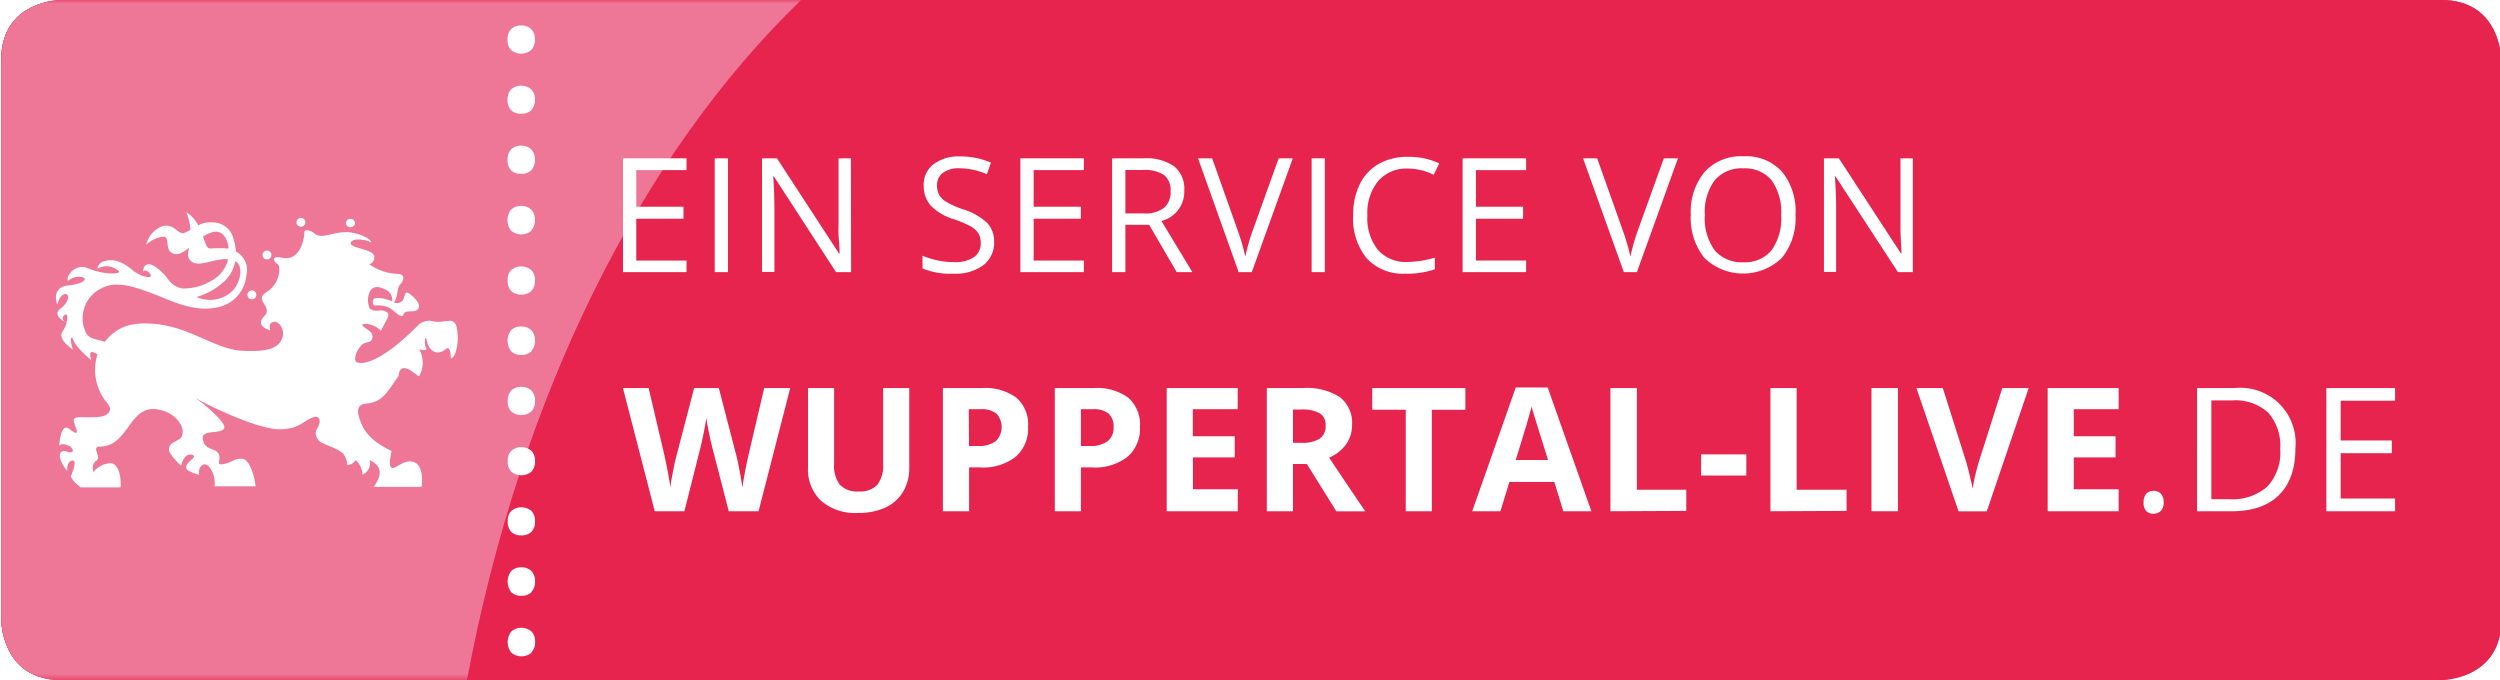 <svg id="Ebene_1" data-name="Ebene 1" xmlns="http://www.w3.org/2000/svg" xmlns:xlink="http://www.w3.org/1999/xlink" viewBox="0 0 354.33 96.38"><defs><style>.cls-1,.cls-2{fill:url(#Unbenannter_Verlauf_2);}.cls-1{filter:url(#luminosity-noclip);}.cls-3{fill:none;}.cls-4{clip-path:url(#clip-path);}.cls-5{fill:#e6244d;}.cls-6{mask:url(#mask);}.cls-7{clip-path:url(#clip-path-2);}.cls-8{fill:#ee7797;}.cls-9{fill:#fff;}</style><linearGradient id="Unbenannter_Verlauf_2" x1="137.19" y1="77.69" x2="138.19" y2="77.69" gradientTransform="matrix(0, 96.38, 96.38, 0, -7302.1, -13221.76)" gradientUnits="userSpaceOnUse"><stop offset="0" stop-color="#fff"/><stop offset="1"/></linearGradient><clipPath id="clip-path"><rect class="cls-3" x="-1.25" width="372.92" height="96.38"/></clipPath><filter id="luminosity-noclip" x="-8.83" y="-7" width="380.5" height="104.38" filterUnits="userSpaceOnUse" color-interpolation-filters="sRGB"><feFlood flood-color="#fff" result="bg"/><feBlend in="SourceGraphic" in2="bg"/></filter><mask id="mask" x="-8.83" y="-7" width="380.5" height="104.38" maskUnits="userSpaceOnUse"><rect class="cls-1" x="-1.25" width="372.92" height="96.38"/></mask><clipPath id="clip-path-2"><rect class="cls-3" x="-8.83" y="-7" width="131.39" height="104.38"/></clipPath></defs><title>Zeichenfläche 1</title><g class="cls-4"><path class="cls-5" d="M8.67,0S.17,0,.17,8.5V87.87s0,8.51,8.5,8.51H346s8.51,0,8.51-8.51V8.5S354.5,0,346,0Z"/><g class="cls-6"><g class="cls-7"><path class="cls-8" d="M113.55,0H8.67S.17,0,.17,8.5V87.87s0,8.51,8.5,8.51H66.19C73.69,56.1,90.81,21.94,113.55,0"/></g></g><path class="cls-9" d="M75.31,7.07a2.07,2.07,0,0,0,.5-1.48,2,2,0,0,0-.51-1.46,2,2,0,0,0-1.42-.52,1.9,1.9,0,0,0-1.44.52,2,2,0,0,0-.5,1.46,2,2,0,0,0,.49,1.49,2.24,2.24,0,0,0,2.88,0m0,8.52a2.07,2.07,0,0,0,.5-1.48,2,2,0,0,0-.51-1.46,2.23,2.23,0,0,0-2.86,0,2,2,0,0,0-.5,1.46,2.06,2.06,0,0,0,.49,1.49,1.93,1.93,0,0,0,1.45.51,1.9,1.9,0,0,0,1.43-.52m0,8.52a2.09,2.09,0,0,0,.5-1.48,2,2,0,0,0-.51-1.46,1.92,1.92,0,0,0-1.42-.53,1.94,1.94,0,0,0-1.44.52,2.06,2.06,0,0,0-.5,1.47,2.06,2.06,0,0,0,.49,1.49,1.93,1.93,0,0,0,1.45.51,1.9,1.9,0,0,0,1.43-.52m0,8.51a2.05,2.05,0,0,0,.5-1.48,2,2,0,0,0-.51-1.45,2.21,2.21,0,0,0-2.86,0,2.44,2.44,0,0,0,0,3,2.24,2.24,0,0,0,2.88,0m0,8.52a2.07,2.07,0,0,0,.5-1.48,2,2,0,0,0-.51-1.46,2.23,2.23,0,0,0-2.86,0,2,2,0,0,0-.5,1.46,2.06,2.06,0,0,0,.49,1.49,1.93,1.93,0,0,0,1.45.52,1.91,1.91,0,0,0,1.43-.53m0,8.52a2.09,2.09,0,0,0,.5-1.48,2,2,0,0,0-.51-1.46,1.91,1.91,0,0,0-1.42-.52,1.93,1.93,0,0,0-1.44.51,2.46,2.46,0,0,0,0,3,1.93,1.93,0,0,0,1.45.51,1.9,1.9,0,0,0,1.43-.52m0,8.51a2.05,2.05,0,0,0,.5-1.48,2,2,0,0,0-.51-1.45,1.92,1.92,0,0,0-1.42-.53,1.94,1.94,0,0,0-1.44.52,2,2,0,0,0-.5,1.46,2.07,2.07,0,0,0,.49,1.5,2.25,2.25,0,0,0,2.88,0m0,8.52a2.07,2.07,0,0,0,.5-1.48,2,2,0,0,0-.51-1.46,2.23,2.23,0,0,0-2.86,0,2,2,0,0,0-.5,1.46,2.06,2.06,0,0,0,.49,1.49,2.24,2.24,0,0,0,2.88,0m0,8.52a2.07,2.07,0,0,0,.5-1.48,2,2,0,0,0-.51-1.46,2.23,2.23,0,0,0-2.86,0,2,2,0,0,0-.5,1.46,2.06,2.06,0,0,0,.49,1.49,1.93,1.93,0,0,0,1.45.51,1.9,1.9,0,0,0,1.43-.52m0,8.52a2.09,2.09,0,0,0,.5-1.48,2,2,0,0,0-.51-1.46,1.92,1.92,0,0,0-1.42-.53,1.94,1.94,0,0,0-1.44.52,2.46,2.46,0,0,0,0,3,1.93,1.93,0,0,0,1.45.51,1.9,1.9,0,0,0,1.43-.52m0,8.51a2.07,2.07,0,0,0,.5-1.48,2,2,0,0,0-.51-1.45,2.21,2.21,0,0,0-2.86,0,2.44,2.44,0,0,0,0,3,2.24,2.24,0,0,0,2.88,0"/></g><path class="cls-9" d="M93.27,38.57H91.4V24.11H86.29V22.44H98.38v1.67H93.27Z"/><path class="cls-9" d="M101.24,38.57V22.44h1.87V38.57Z"/><path class="cls-9" d="M114.9,23.89a5.26,5.26,0,0,0-4.2,1.77,7.11,7.11,0,0,0-1.54,4.85,7.27,7.27,0,0,0,1.48,4.89,5.28,5.28,0,0,0,4.23,1.73,14.61,14.61,0,0,0,3.85-.61v1.64a11.76,11.76,0,0,1-4.13.63,7,7,0,0,1-5.5-2.16,8.91,8.91,0,0,1-1.94-6.15,9.69,9.69,0,0,1,.93-4.36,6.63,6.63,0,0,1,2.7-2.89,8.09,8.09,0,0,1,4.14-1,9.93,9.93,0,0,1,4.43.93l-.79,1.61A8.45,8.45,0,0,0,114.9,23.89Z"/><path class="cls-9" d="M134.35,38.57h-2.21l-5.88-7.82-1.69,1.5v6.32H122.7V22.44h1.87v8l7.32-8h2.21l-6.48,7Z"/><path class="cls-9" d="M146,38.57h-9V22.44h9v1.67h-7.12V29.3h6.69V31h-6.69v5.93H146Z"/><path class="cls-9" d="M155,38.57H153.1V24.11H148V22.44h12.09v1.67H155Z"/><path class="cls-9" d="M172,34.28a3.94,3.94,0,0,1-1.54,3.32,6.67,6.67,0,0,1-4.19,1.19,10.4,10.4,0,0,1-4.42-.74V36.24a12.25,12.25,0,0,0,2.17.67,11.4,11.4,0,0,0,2.31.24,4.74,4.74,0,0,0,2.83-.71,2.36,2.36,0,0,0,1-2,2.61,2.61,0,0,0-.34-1.38,3.2,3.2,0,0,0-1.13-1,14.2,14.2,0,0,0-2.4-1,7.6,7.6,0,0,1-3.21-1.91,4.17,4.17,0,0,1-1-2.88,3.61,3.61,0,0,1,1.4-3,5.87,5.87,0,0,1,3.71-1.1,10.87,10.87,0,0,1,4.42.88l-.58,1.64a10,10,0,0,0-3.88-.84,3.73,3.73,0,0,0-2.33.64A2.1,2.1,0,0,0,164,26.3a2.71,2.71,0,0,0,.31,1.38,3,3,0,0,0,1,1,12.76,12.76,0,0,0,2.25,1,8.9,8.9,0,0,1,3.49,1.94A3.8,3.8,0,0,1,172,34.28Z"/><path class="cls-9" d="M107.51,72.46h-4.22l-2.37-9.17c-.09-.33-.24-1-.45-2s-.33-1.71-.36-2.06q-.08.64-.36,2.07c-.19.95-.34,1.63-.44,2L97,72.46h-4.2L88.29,55h3.64l2.24,9.54c.39,1.76.67,3.29.85,4.58,0-.46.15-1.16.33-2.11s.33-1.7.48-2.22L98.38,55h3.5l2.54,9.79c.12.44.25,1.11.42,2s.3,1.67.38,2.32c.08-.63.21-1.4.39-2.33s.33-1.68.47-2.25L108.31,55H112Z"/><path class="cls-9" d="M128.87,55V66.3a6.48,6.48,0,0,1-.87,3.39,5.69,5.69,0,0,1-2.5,2.24,9,9,0,0,1-3.88.77A7.41,7.41,0,0,1,116.39,71a6.11,6.11,0,0,1-1.87-4.73V55h3.7v10.7a4.49,4.49,0,0,0,.81,3,3.38,3.38,0,0,0,2.69.95,3.3,3.3,0,0,0,2.63-.95,4.51,4.51,0,0,0,.82-3V55Z"/><path class="cls-9" d="M145.71,60.44a5.31,5.31,0,0,1-1.77,4.31,7.49,7.49,0,0,1-5,1.5h-1.59v6.21h-3.71V55h5.59a7.42,7.42,0,0,1,4.83,1.37A5,5,0,0,1,145.71,60.44Zm-8.37,2.77h1.22a4.08,4.08,0,0,0,2.56-.67,2.81,2.81,0,0,0,.13-3.89A3.27,3.27,0,0,0,139,58h-1.69Z"/><path class="cls-9" d="M161.57,60.44a5.31,5.31,0,0,1-1.77,4.31,7.49,7.49,0,0,1-5,1.5H153.2v6.21h-3.7V55h5.58a7.42,7.42,0,0,1,4.83,1.37A5,5,0,0,1,161.57,60.44Zm-8.37,2.77h1.22a4.08,4.08,0,0,0,2.56-.67,2.39,2.39,0,0,0,.85-2,2.42,2.42,0,0,0-.71-1.92,3.32,3.32,0,0,0-2.23-.62H153.2Z"/><path class="cls-9" d="M175.42,72.46H165.36V55h10.06v3h-6.36v3.83H175v3h-5.92v4.51h6.36Z"/><path class="cls-9" d="M183.23,65.76v6.7h-3.7V55h5.09a8.66,8.66,0,0,1,5.27,1.3,5.16,5.16,0,0,1,.86,6.68,5.52,5.52,0,0,1-2.4,1.88q3.94,5.9,5.14,7.61h-4.11l-4.17-6.7Zm0-3h1.2a4.55,4.55,0,0,0,2.59-.59,2.08,2.08,0,0,0,.84-1.84,1.91,1.91,0,0,0-.85-1.77,5.22,5.22,0,0,0-2.65-.52h-1.13Z"/><path class="cls-9" d="M202.9,72.46h-3.71V58.07h-4.74V55h13.19v3.08H202.9Z"/><path class="cls-9" d="M221.49,72.46l-1.26-4.15h-6.38l-1.26,4.15h-4l6.16-17.54h4.53l6.19,17.54Zm-2.15-7.26q-1.76-5.66-2-6.4c-.15-.49-.25-.88-.31-1.17q-.41,1.53-2.26,7.57Z"/><path class="cls-9" d="M228.17,72.46V55h3.71V69.41H239v3Z"/><path class="cls-9" d="M241,67.4v-3h6.42v3Z"/><path class="cls-9" d="M250.86,72.46V55h3.7V69.41h7.09v3Z"/><path class="cls-9" d="M265.18,72.46V55h3.7V72.46Z"/><path class="cls-9" d="M283.71,55h3.74l-5.94,17.47h-4L271.55,55h3.74l3.28,10.4c.19.61.38,1.33.57,2.14s.32,1.39.37,1.71a28.59,28.59,0,0,1,.89-3.85Z"/><path class="cls-9" d="M300.21,72.46H290.14V55h10.07v3h-6.36v3.83h5.92v3h-5.92v4.51h6.36Z"/><path class="cls-9" d="M304.07,71.2a1.76,1.76,0,0,1,.37-1.22,1.33,1.33,0,0,1,1-.41,1.43,1.43,0,0,1,1.08.41A1.72,1.72,0,0,1,307,71.2a1.67,1.67,0,0,1-.39,1.19,1.42,1.42,0,0,1-1.08.42,1.4,1.4,0,0,1-1-.38A1.65,1.65,0,0,1,304.07,71.2Z"/><path class="cls-9" d="M325.58,63.56q0,4.32-2.34,6.62t-6.76,2.28h-4.84V55H317a7.83,7.83,0,0,1,8.59,8.57Zm-2.15.07a7.05,7.05,0,0,0-1.71-5.15,6.89,6.89,0,0,0-5.1-1.73h-2.95v14h2.47a7.54,7.54,0,0,0,5.47-1.79A7.1,7.1,0,0,0,323.43,63.63Z"/><path class="cls-9" d="M339.71,72.46H330V55h9.74v1.8H332v5.63h7.25v1.8H332v6.43h7.71Z"/><g class="cls-4"><path class="cls-9" d="M35.72,42.42a.63.63,0,1,0-.65-.63.64.64,0,0,0,.65.63"/><path class="cls-9" d="M37.85,36.77a.63.63,0,1,0-.64-.63.64.64,0,0,0,.64.63m-28.44,9c-.26-.16-.82-.6-.33-1.06s.57.23.33,1.06m22.34-5.85A5.23,5.23,0,0,0,33.35,37c1.28.78.65,3.11-.34,4.16a4.57,4.57,0,0,1-5.14.93,9.75,9.75,0,0,0,3.88-2.18m-2.07-4.73c-.37,0-.58-.73-.91-1.65A4.72,4.72,0,0,1,30,32.94c1.52-.47,2.26.86,2.41,2.29a17.64,17.64,0,0,0-2.69,0M64.73,46.34c-.53-1.68-1.71-.31-3.68-.87a1.89,1.89,0,0,0-.36,0,2.3,2.3,0,0,0-1.35.55c-5.36,5.42-7.87,5.57-8.63,5.38s-.12-1.54-.12-1.54a3.93,3.93,0,0,1,.7-1c.48-.41,1-.27,1.29-.56a.92.92,0,0,0,0-1.19c-.29-.31-.91-.66-1.19-.94s.51-.33,1.15-.15a3.1,3.1,0,0,1,1.44.86l.88-1.66c.34-.62.11-.86.11-.86A1.46,1.46,0,0,0,54,44c-.24,0-1.26.2-1.62-.34a2.93,2.93,0,0,1,0-2.25c.35-.73,1.08-1.1,2.59-.17a1.56,1.56,0,0,1,.61,1.47c-1.36-.58-2.38-.56-2.61-.34s-.18.94.2.94a4,4,0,0,1,1.89.25c.68.28,1.88,1.82,2.13,1,.21-.7,1.38-.23,1.88-.6,1.05-.79-.87-2.27-1.25-2.45s-.42.27-.56.66a1,1,0,0,1-1.39.7l-.05,0c.57-.62.43-2.1.88-2.53s.86-1.41-.21-1.51a7.54,7.54,0,0,1-4.15-1.37,1,1,0,0,0,.71-1c.09-.83-1.61-1.08-2.74-1.49s-.42-.9,0-1a4.31,4.31,0,0,1,2.34.4S52.43,33.51,50,33a3.61,3.61,0,0,0-1.16-.08c-1.85,0-3.34,1.1-4.39.07-.12-.12-1.29-.76-1.32,0,0,.91-.64,4.06-3.09,3.55-1.87-.39-1.14.67-.68.9s.4,2.72-1.55,3.93,1,2.08-.38,3.47.89,2,.89,2-.25-.81.09-1.05c1-.71,2,.92,1.63,2-.45,1.48-1.91,2.17-5.95,1.91C30.27,49.34,27,46.4,22,45.91c-3.87-.37-5.7.71-7.17,2.56-1-.48-2.39-.23-2.82-1.74a4.67,4.67,0,0,1,2.41-5.88c2.22-1.25,5.39.09,7.58.9s5.7,2.75,9.37,1.67A5.08,5.08,0,0,0,34.92,39a2.93,2.93,0,0,0-1.49-3.35,6.12,6.12,0,0,0-.32-1.7,3,3,0,0,0-3-2.43,3.55,3.55,0,0,0-2,.42,5.09,5.09,0,0,0-1.66-1.84l-.05-.05A8.67,8.67,0,0,1,27,32.56a7.2,7.2,0,0,1-.76.41c-1.06.45-1.48-1.42-3.27-.89a3.66,3.66,0,0,0-2.24,2.59,4.48,4.48,0,0,1,2.15-1.09c1.47-.37.22,2,1.79,2.4.7.18,1.39-.27,2.14-.89-.19.85-.33,1.41.29,1.94,1.09.93,3.22-.42,5.18-.3a1.89,1.89,0,0,0,0,.23,4.8,4.8,0,0,1-2.48,2.92,7.48,7.48,0,0,1-4,1c-1.56-.33-2-1.44-2.54-2-2.94-3-3-.35-3-.35s.24-.43.76,0c1.13,1-.61,1-2.16-.17A6.32,6.32,0,0,0,16.6,37c-1.07-.29-2.67-.1-2.8,1.1a2.51,2.51,0,0,1,2.92.23c.86.56-2,.68-4.27-.32-1.81-.78-3.22,1.26-2.8,1.79a2.38,2.38,0,0,1,1.92-.54c1,.17.25,1-1.81,1.18s-2,1.79-1.64,2.72c0,0,.33-1.31,1-1.46.82-.2.74,1.06-.51,2s.38,1.83.84,2.06a4,4,0,0,1-.56,1.16c-.84,1.2,1.43,2.62,1.43,2.62s-.64-2.1,0-1.58c0,0,0,.87,2.5,3,.38.34-.8-1.88,1-.73a7.27,7.27,0,0,0,1.33,6.84,1.68,1.68,0,0,1,.45.87c-.11,1.86-4.17.89-5,1.32-.45.22.33,1.63.3,1.9-.06.52-.79-.2-1.16-.44C8.58,60,8.41,63,8.37,63.19l0,0c.33-.43,1.08-.16,1.38,0,.69.25.88,1.22-.21.83s-1.16.53-1,.94a4,4,0,0,0,1,1.77v0c-.11-1.06.44-1.57.87-1.43s-.1,1.61-.37,2.18a.2.2,0,0,0,0,.09,3.92,3.92,0,0,0,1.16,1.3l.14.14.08.07h5.67v0h0a6.56,6.56,0,0,0,0-.93s-.08-2.5-1.49-2.5a3.35,3.35,0,0,0-2.38,1.27s-.33-1.16.44-1.63S13,63.45,14,63.3c4.71.09,4.12-7.07,9.56-4.92,1.37.54,2.47,1.93,2.32,3-.12.89-.47.79-1.52,1.48a1,1,0,0,0-.27,1.32A7.86,7.86,0,0,0,25.68,66a2.54,2.54,0,0,1,.7-1.37,1,1,0,0,1,1-.12c.43.27-.37.61-.87,1.32a.58.58,0,0,0,.17.86,7.6,7.6,0,0,0,1.55.62,1.65,1.65,0,0,1,.1-1c.75-1.18,1.62-.07,2,1.22a4.86,4.86,0,0,1,.09,1.4v0h5.79a.15.15,0,0,1,0-.07,6.43,6.43,0,0,0-.12-.82,2.09,2.09,0,0,0-.05-.21c-.13-.58-.7-2.81-1.78-2.81-1.24,0-1.08.41-2.49.73s-.24-.69-.85-1.53-1.88-.33-2.18-2c-.25-1.39,2.45-.65,3-1.46S28.57,57,27.61,56.33c1.53,1,8.93,4.54,12,4.51,2.48,0,3.15-.91,4.35-1.52s1.72.07,1.06,1.29a2.13,2.13,0,0,0-.21.44A1.24,1.24,0,0,0,45,62.18a1.44,1.44,0,0,0,.43.47c.49.37,2.86,1,3.35,1.85a2.49,2.49,0,0,1,.41,1.41,1.34,1.34,0,0,0,1.2-.72,3,3,0,0,1,1,2.08,1.78,1.78,0,0,0,1-2.08c.9.47,1.55,1.06,1.4,2.07v0s0,0,0,.08a4.28,4.28,0,0,1-.71,1.49L53,69h6.74v0a5.91,5.91,0,0,0,.08-1.05c0-.46-.08-2.16-1.25-2.49-1.36-.4-2.58,1.13-3.07.84s-.11-1.77,0-2.38c-3.06-1.47-4-2.86-4.59-4.72-.37-1.2-.13-1.87,1-2,2.37-.16,3.06-1.84,4.58-3.89.23-2.67,2.8.24,2.92,0a3.91,3.91,0,0,0,0-3.82c.3.12,1.21.26,1-.13-.37-.73-.12-2.13.07-1.11.27,1.41,1.42,2.3,2.67,1.24.79-.66.74,1.31.74,1.31s.37,0,.65-.79a6.68,6.68,0,0,0,.16-3.66M49.66,32.21a.64.64,0,0,0,.65-.63.65.65,0,0,0-1.29,0,.64.64,0,0,0,.64.63m-7-.07a.63.63,0,1,0-.64-.63.64.64,0,0,0,.64.63"/><path class="cls-5" d="M8.67,0S.17,0,.17,8.5V87.87s0,8.51,8.5,8.51H346s8.51,0,8.51-8.51V8.5S354.5,0,346,0Z"/><g class="cls-6"><g class="cls-7"><path class="cls-8" d="M113.55,0H8.67S.17,0,.17,8.5V87.87s0,8.51,8.5,8.51H66.19C73.69,56.1,90.81,21.94,113.55,0"/></g></g><path class="cls-9" d="M75.31,7.07a2.07,2.07,0,0,0,.5-1.48,2,2,0,0,0-.51-1.46,2,2,0,0,0-1.42-.52,1.9,1.9,0,0,0-1.44.52,2,2,0,0,0-.5,1.46,2,2,0,0,0,.49,1.49,2.24,2.24,0,0,0,2.88,0m0,8.52a2.07,2.07,0,0,0,.5-1.48,2,2,0,0,0-.51-1.46,2.23,2.23,0,0,0-2.86,0,2,2,0,0,0-.5,1.46,2.06,2.06,0,0,0,.49,1.49,1.93,1.93,0,0,0,1.45.51,1.9,1.9,0,0,0,1.43-.52m0,8.52a2.09,2.09,0,0,0,.5-1.48,2,2,0,0,0-.51-1.46,1.92,1.92,0,0,0-1.42-.53,1.94,1.94,0,0,0-1.44.52,2.06,2.06,0,0,0-.5,1.47,2.06,2.06,0,0,0,.49,1.49,1.93,1.93,0,0,0,1.45.51,1.9,1.9,0,0,0,1.43-.52m0,8.51a2.05,2.05,0,0,0,.5-1.48,2,2,0,0,0-.51-1.45,2.21,2.21,0,0,0-2.86,0,2.44,2.44,0,0,0,0,3,2.24,2.24,0,0,0,2.88,0m0,8.52a2.07,2.07,0,0,0,.5-1.48,2,2,0,0,0-.51-1.46,2.23,2.23,0,0,0-2.86,0,2,2,0,0,0-.5,1.46,2.06,2.06,0,0,0,.49,1.49,1.93,1.93,0,0,0,1.45.52,1.91,1.91,0,0,0,1.43-.53m0,8.52a2.09,2.09,0,0,0,.5-1.48,2,2,0,0,0-.51-1.46,1.91,1.91,0,0,0-1.42-.52,1.93,1.93,0,0,0-1.44.51,2.46,2.46,0,0,0,0,3,1.93,1.93,0,0,0,1.45.51,1.9,1.9,0,0,0,1.43-.52m0,8.51a2.05,2.05,0,0,0,.5-1.48,2,2,0,0,0-.51-1.45,1.92,1.92,0,0,0-1.42-.53,1.94,1.94,0,0,0-1.44.52,2,2,0,0,0-.5,1.46,2.07,2.07,0,0,0,.49,1.5,2.25,2.25,0,0,0,2.88,0m0,8.52a2.07,2.07,0,0,0,.5-1.48,2,2,0,0,0-.51-1.46,2.23,2.23,0,0,0-2.86,0,2,2,0,0,0-.5,1.46,2.06,2.06,0,0,0,.49,1.49,2.24,2.24,0,0,0,2.88,0m0,8.52a2.07,2.07,0,0,0,.5-1.48,2,2,0,0,0-.51-1.46,2.23,2.23,0,0,0-2.86,0,2,2,0,0,0-.5,1.46,2.06,2.06,0,0,0,.49,1.49,1.93,1.93,0,0,0,1.45.51,1.9,1.9,0,0,0,1.43-.52m0,8.52a2.09,2.09,0,0,0,.5-1.48,2,2,0,0,0-.51-1.46,1.92,1.92,0,0,0-1.42-.53,1.94,1.94,0,0,0-1.44.52,2.46,2.46,0,0,0,0,3,1.93,1.93,0,0,0,1.45.51,1.9,1.9,0,0,0,1.43-.52m0,8.51a2.07,2.07,0,0,0,.5-1.48,2,2,0,0,0-.51-1.45,2.21,2.21,0,0,0-2.86,0,2.44,2.44,0,0,0,0,3,2.24,2.24,0,0,0,2.88,0"/></g><path class="cls-9" d="M97.3,38.57h-9V22.44h9v1.67H90.18V29.3h6.69V31H90.18v5.93H97.3Z"/><path class="cls-9" d="M101.3,38.57V22.44h1.88V38.57Z"/><path class="cls-9" d="M120.63,38.57h-2.14L109.68,25h-.09c.12,1.59.17,3,.17,4.37v9.17H108V22.44h2.12l8.79,13.48H119c0-.19,0-.83-.1-1.91s-.07-1.85-.05-2.31V22.44h1.75Z"/><path class="cls-9" d="M140.9,34.28a4,4,0,0,1-1.55,3.32,6.65,6.65,0,0,1-4.19,1.19,10.38,10.38,0,0,1-4.41-.74V36.24a12.14,12.14,0,0,0,2.16.67,11.5,11.5,0,0,0,2.32.24,4.69,4.69,0,0,0,2.82-.71,2.36,2.36,0,0,0,.95-2,2.52,2.52,0,0,0-.34-1.38,3.15,3.15,0,0,0-1.12-1,15,15,0,0,0-2.4-1,7.71,7.71,0,0,1-3.22-1.91,4.21,4.21,0,0,1-1-2.88,3.58,3.58,0,0,1,1.4-3,5.85,5.85,0,0,1,3.71-1.1,10.9,10.9,0,0,1,4.42.88l-.58,1.64a10,10,0,0,0-3.89-.84,3.75,3.75,0,0,0-2.33.64,2.1,2.1,0,0,0-.84,1.77,2.82,2.82,0,0,0,.31,1.38,3,3,0,0,0,1.05,1,12.6,12.6,0,0,0,2.24,1,8.82,8.82,0,0,1,3.49,1.94A3.8,3.8,0,0,1,140.9,34.28Z"/><path class="cls-9" d="M153.62,38.57h-9V22.44h9v1.67H146.5V29.3h6.69V31H146.5v5.93h7.12Z"/><path class="cls-9" d="M159.5,31.86v6.71h-1.88V22.44h4.43a6.93,6.93,0,0,1,4.38,1.14A4.11,4.11,0,0,1,167.85,27a4.28,4.28,0,0,1-3.24,4.32L169,38.57h-2.22l-3.91-6.71Zm0-1.61h2.57a4.42,4.42,0,0,0,2.91-.79,2.91,2.91,0,0,0,.93-2.36,2.7,2.7,0,0,0-.95-2.31,5.07,5.07,0,0,0-3-.7H159.5Z"/><path class="cls-9" d="M181.23,22.44h2l-5.81,16.13h-1.86L169.8,22.44h2l3.7,10.44a28.41,28.41,0,0,1,1,3.5,27.79,27.79,0,0,1,1-3.57Z"/><path class="cls-9" d="M185.9,38.57V22.44h1.87V38.57Z"/><path class="cls-9" d="M199.53,23.89a5.29,5.29,0,0,0-4.2,1.77,7.16,7.16,0,0,0-1.53,4.85,7.27,7.27,0,0,0,1.48,4.89,5.28,5.28,0,0,0,4.23,1.73,14.61,14.61,0,0,0,3.85-.61v1.64a11.86,11.86,0,0,1-4.14.63,7,7,0,0,1-5.5-2.16,8.91,8.91,0,0,1-1.93-6.15,9.69,9.69,0,0,1,.93-4.36,6.66,6.66,0,0,1,2.69-2.89,8.16,8.16,0,0,1,4.15-1,9.93,9.93,0,0,1,4.43.93l-.79,1.61A8.49,8.49,0,0,0,199.53,23.89Z"/><path class="cls-9" d="M216.3,38.57h-9V22.44h9v1.67h-7.11V29.3h6.68V31h-6.68v5.93h7.11Z"/><path class="cls-9" d="M235.82,22.44h2L232,38.57h-1.85l-5.78-16.13h2l3.71,10.44a28.41,28.41,0,0,1,1,3.5,29.43,29.43,0,0,1,1-3.57Z"/><path class="cls-9" d="M254.48,30.48a8.88,8.88,0,0,1-1.95,6.09,7.91,7.91,0,0,1-10.95,0,9,9,0,0,1-1.94-6.15,8.8,8.8,0,0,1,2-6.1,7,7,0,0,1,5.51-2.17,6.87,6.87,0,0,1,5.43,2.2A8.91,8.91,0,0,1,254.48,30.48Zm-12.85,0a7.68,7.68,0,0,0,1.4,5,5,5,0,0,0,4.05,1.69,4.89,4.89,0,0,0,4-1.69,7.76,7.76,0,0,0,1.37-5,7.74,7.74,0,0,0-1.36-4.93,4.91,4.91,0,0,0-4-1.69,5,5,0,0,0-4.07,1.7A7.57,7.57,0,0,0,241.63,30.48Z"/><path class="cls-9" d="M271.11,38.57H269L260.15,25h-.08c.11,1.59.17,3,.17,4.37v9.17h-1.73V22.44h2.12l8.79,13.48h.09c0-.19-.05-.83-.1-1.91s-.07-1.85-.05-2.31V22.44h1.75Z"/><path class="cls-9" d="M107.51,72.46h-4.22l-2.37-9.17c-.09-.33-.24-1-.45-2s-.33-1.71-.36-2.06q-.08.64-.36,2.07c-.19.95-.34,1.63-.44,2L97,72.46h-4.2L88.29,55h3.64l2.24,9.54c.39,1.76.67,3.29.85,4.58,0-.46.15-1.16.33-2.11s.33-1.7.48-2.22L98.38,55h3.5l2.54,9.79c.12.44.25,1.11.42,2s.3,1.67.38,2.32c.08-.63.21-1.4.39-2.33s.33-1.68.47-2.25L108.31,55H112Z"/><path class="cls-9" d="M128.87,55V66.3a6.48,6.48,0,0,1-.87,3.39,5.69,5.69,0,0,1-2.5,2.24,9,9,0,0,1-3.88.77A7.41,7.41,0,0,1,116.39,71a6.11,6.11,0,0,1-1.87-4.73V55h3.7v10.7a4.49,4.49,0,0,0,.81,3,3.38,3.38,0,0,0,2.69.95,3.3,3.3,0,0,0,2.63-.95,4.51,4.51,0,0,0,.82-3V55Z"/><path class="cls-9" d="M145.71,60.44a5.31,5.31,0,0,1-1.77,4.31,7.49,7.49,0,0,1-5,1.5h-1.59v6.21h-3.71V55h5.59a7.42,7.42,0,0,1,4.83,1.37A5,5,0,0,1,145.71,60.44Zm-8.37,2.77h1.22a4.08,4.08,0,0,0,2.56-.67,2.81,2.81,0,0,0,.13-3.89A3.27,3.27,0,0,0,139,58h-1.69Z"/><path class="cls-9" d="M161.57,60.44a5.31,5.31,0,0,1-1.77,4.31,7.49,7.49,0,0,1-5,1.5H153.2v6.21h-3.7V55h5.58a7.42,7.42,0,0,1,4.83,1.37A5,5,0,0,1,161.57,60.44Zm-8.37,2.77h1.22a4.08,4.08,0,0,0,2.56-.67,2.39,2.39,0,0,0,.85-2,2.42,2.42,0,0,0-.71-1.92,3.32,3.32,0,0,0-2.23-.62H153.2Z"/><path class="cls-9" d="M175.42,72.46H165.36V55h10.06v3h-6.36v3.83H175v3h-5.92v4.51h6.36Z"/><path class="cls-9" d="M183.26,65.76v6.7h-3.71V55h5.1a8.68,8.68,0,0,1,5.27,1.3,4.61,4.61,0,0,1,1.71,3.94,4.68,4.68,0,0,1-.85,2.74,5.64,5.64,0,0,1-2.4,1.88c2.62,3.93,4.34,6.47,5.13,7.61H189.4l-4.17-6.7Zm0-3h1.19a4.58,4.58,0,0,0,2.6-.59,2.08,2.08,0,0,0,.83-1.84,1.91,1.91,0,0,0-.85-1.77,5.2,5.2,0,0,0-2.65-.52h-1.12Z"/><path class="cls-9" d="M202.94,72.46h-3.7V58.07h-4.75V55h13.2v3.08h-4.75Z"/><path class="cls-9" d="M221.57,72.46l-1.27-4.15h-6.37l-1.27,4.15h-4l6.17-17.54h4.53l6.19,17.54Zm-2.16-7.26q-1.75-5.66-2-6.4c-.15-.49-.26-.88-.32-1.17-.26,1-1,3.54-2.26,7.57Z"/><path class="cls-9" d="M228.25,72.46V55H232V69.41H239v3Z"/><path class="cls-9" d="M241.1,67.4v-3h6.41v3Z"/><path class="cls-9" d="M250.93,72.46V55h3.71V69.41h7.08v3Z"/><path class="cls-9" d="M265.25,72.46V55H269V72.46Z"/><path class="cls-9" d="M283.79,55h3.74l-5.94,17.47h-4L271.62,55h3.74l3.29,10.4c.18.61.37,1.33.56,2.14s.32,1.39.37,1.71a30.87,30.87,0,0,1,.9-3.85Z"/><path class="cls-9" d="M300.28,72.46H290.22V55h10.06v3h-6.36v3.83h5.92v3h-5.92v4.51h6.36Z"/><path class="cls-9" d="M303.82,71.2a1.76,1.76,0,0,1,.37-1.22,1.33,1.33,0,0,1,1-.41,1.43,1.43,0,0,1,1.08.41,1.72,1.72,0,0,1,.39,1.22,1.67,1.67,0,0,1-.39,1.19,1.42,1.42,0,0,1-1.08.42,1.4,1.4,0,0,1-1-.38A1.65,1.65,0,0,1,303.82,71.2Z"/><path class="cls-9" d="M325.33,63.56q0,4.32-2.34,6.62t-6.76,2.28h-4.84V55h5.35a7.83,7.83,0,0,1,8.59,8.57Zm-2.15.07a7.05,7.05,0,0,0-1.71-5.15,6.89,6.89,0,0,0-5.1-1.73h-2.95v14h2.47a7.54,7.54,0,0,0,5.47-1.79A7.1,7.1,0,0,0,323.18,63.63Z"/><path class="cls-9" d="M339.46,72.46h-9.74V55h9.74v1.8h-7.71v5.63H339v1.8h-7.25v6.43h7.71Z"/><g class="cls-4"><path class="cls-9" d="M35.72,42.42a.63.63,0,1,0-.65-.63.64.64,0,0,0,.65.63"/><path class="cls-9" d="M37.85,36.77a.63.63,0,1,0-.64-.63.64.64,0,0,0,.64.63m-28.44,9c-.26-.16-.82-.6-.33-1.06s.57.23.33,1.06m22.34-5.85A5.23,5.23,0,0,0,33.35,37c1.28.78.65,3.11-.34,4.16a4.57,4.57,0,0,1-5.14.93,9.75,9.75,0,0,0,3.88-2.18m-2.07-4.73c-.37,0-.58-.73-.91-1.65A4.72,4.72,0,0,1,30,32.94c1.52-.47,2.26.86,2.41,2.29a17.64,17.64,0,0,0-2.69,0M64.73,46.34c-.53-1.68-1.71-.31-3.68-.87a1.89,1.89,0,0,0-.36,0,2.3,2.3,0,0,0-1.35.55c-5.36,5.42-7.87,5.57-8.63,5.38s-.12-1.54-.12-1.54a3.93,3.93,0,0,1,.7-1c.48-.41,1-.27,1.29-.56a.92.92,0,0,0,0-1.19c-.29-.31-.91-.66-1.19-.94s.51-.33,1.15-.15a3.1,3.1,0,0,1,1.44.86l.88-1.66c.34-.62.11-.86.11-.86A1.46,1.46,0,0,0,54,44c-.24,0-1.26.2-1.62-.34a2.93,2.93,0,0,1,0-2.25c.35-.73,1.08-1.1,2.59-.17a1.56,1.56,0,0,1,.61,1.47c-1.36-.58-2.38-.56-2.61-.34s-.18.94.2.94a4,4,0,0,1,1.89.25c.68.28,1.88,1.82,2.13,1,.21-.7,1.38-.23,1.88-.6,1.05-.79-.87-2.27-1.25-2.45s-.42.27-.56.66a1,1,0,0,1-1.39.7l-.05,0c.57-.62.43-2.1.88-2.53s.86-1.41-.21-1.51a7.54,7.54,0,0,1-4.15-1.37,1,1,0,0,0,.71-1c.09-.83-1.61-1.08-2.74-1.49s-.42-.9,0-1a4.31,4.31,0,0,1,2.34.4S52.43,33.51,50,33a3.61,3.61,0,0,0-1.16-.08c-1.85,0-3.34,1.1-4.39.07-.12-.12-1.29-.76-1.32,0,0,.91-.64,4.06-3.09,3.55-1.87-.39-1.14.67-.68.9s.4,2.72-1.55,3.93,1,2.08-.38,3.47.89,2,.89,2-.25-.81.09-1.05c1-.71,2,.92,1.63,2-.45,1.48-1.91,2.17-5.95,1.91C30.27,49.34,27,46.4,22,45.91c-3.87-.37-5.7.71-7.17,2.56-1-.48-2.39-.23-2.82-1.74a4.67,4.67,0,0,1,2.41-5.88c2.22-1.25,5.39.09,7.58.9s5.7,2.75,9.37,1.67A5.08,5.08,0,0,0,34.92,39a2.93,2.93,0,0,0-1.49-3.35,6.12,6.12,0,0,0-.32-1.7,3,3,0,0,0-3-2.43,3.55,3.55,0,0,0-2,.42,5.09,5.09,0,0,0-1.66-1.84l-.05-.05A8.67,8.67,0,0,1,27,32.56a7.2,7.2,0,0,1-.76.41c-1.06.45-1.48-1.42-3.27-.89a3.66,3.66,0,0,0-2.24,2.59,4.48,4.48,0,0,1,2.15-1.09c1.47-.37.22,2,1.79,2.4.7.18,1.39-.27,2.14-.89-.19.85-.33,1.41.29,1.94,1.09.93,3.22-.42,5.18-.3a1.89,1.89,0,0,0,0,.23,4.8,4.8,0,0,1-2.48,2.92,7.48,7.48,0,0,1-4,1c-1.56-.33-2-1.44-2.54-2-2.94-3-3-.35-3-.35s.24-.43.76,0c1.13,1-.61,1-2.16-.17A6.32,6.32,0,0,0,16.6,37c-1.07-.29-2.67-.1-2.8,1.1a2.51,2.51,0,0,1,2.92.23c.86.56-2,.68-4.27-.32-1.81-.78-3.22,1.26-2.8,1.79a2.38,2.38,0,0,1,1.92-.54c1,.17.25,1-1.81,1.18s-2,1.79-1.64,2.72c0,0,.33-1.31,1-1.46.82-.2.74,1.06-.51,2s.38,1.83.84,2.06a4,4,0,0,1-.56,1.16c-.84,1.2,1.43,2.62,1.43,2.62s-.64-2.1,0-1.58c0,0,0,.87,2.5,3,.38.34-.8-1.88,1-.73a7.27,7.27,0,0,0,1.33,6.84,1.68,1.68,0,0,1,.45.87c-.11,1.86-4.17.89-5,1.32-.45.22.33,1.63.3,1.9-.06.52-.79-.2-1.16-.44C8.58,60,8.41,63,8.37,63.19l0,0c.33-.43,1.08-.16,1.38,0,.69.25.88,1.22-.21.83s-1.16.53-1,.94a4,4,0,0,0,1,1.77v0c-.11-1.06.44-1.57.87-1.43s-.1,1.61-.37,2.18a.2.2,0,0,0,0,.09,3.92,3.92,0,0,0,1.16,1.3l.14.14.08.07h5.67v0h0a6.56,6.56,0,0,0,0-.93s-.08-2.5-1.49-2.5a3.35,3.35,0,0,0-2.38,1.27s-.33-1.16.44-1.63S13,63.45,14,63.3c4.71.09,4.12-7.07,9.56-4.92,1.37.54,2.47,1.93,2.32,3-.12.89-.47.79-1.52,1.48a1,1,0,0,0-.27,1.32A7.86,7.86,0,0,0,25.68,66a2.54,2.54,0,0,1,.7-1.37,1,1,0,0,1,1-.12c.43.27-.37.61-.87,1.32a.58.58,0,0,0,.17.86,7.6,7.6,0,0,0,1.55.62,1.65,1.65,0,0,1,.1-1c.75-1.18,1.62-.07,2,1.22a4.86,4.86,0,0,1,.09,1.4v0h5.79a.15.15,0,0,1,0-.07,6.43,6.43,0,0,0-.12-.82,2.09,2.09,0,0,0-.05-.21c-.13-.58-.7-2.81-1.78-2.81-1.24,0-1.08.41-2.49.73s-.24-.69-.85-1.53-1.88-.33-2.18-2c-.25-1.39,2.45-.65,3-1.46S28.57,57,27.61,56.33c1.53,1,8.93,4.54,12,4.51,2.48,0,3.15-.91,4.35-1.52s1.72.07,1.06,1.29a2.13,2.13,0,0,0-.21.44A1.24,1.24,0,0,0,45,62.18a1.44,1.44,0,0,0,.43.47c.49.37,2.86,1,3.35,1.85a2.49,2.49,0,0,1,.41,1.41,1.34,1.34,0,0,0,1.2-.72,3,3,0,0,1,1,2.08,1.78,1.78,0,0,0,1-2.08c.9.47,1.55,1.06,1.4,2.07v0s0,0,0,.08a4.28,4.28,0,0,1-.71,1.49L53,69h6.74v0a5.91,5.91,0,0,0,.08-1.05c0-.46-.08-2.16-1.25-2.49-1.36-.4-2.58,1.13-3.07.84s-.11-1.77,0-2.38c-3.06-1.47-4-2.86-4.59-4.72-.37-1.2-.13-1.87,1-2,2.37-.16,3.06-1.84,4.58-3.89.23-2.67,2.8.24,2.92,0a3.91,3.91,0,0,0,0-3.82c.3.12,1.21.26,1-.13-.37-.73-.12-2.13.07-1.11.27,1.41,1.42,2.3,2.67,1.24.79-.66.74,1.31.74,1.31s.37,0,.65-.79a6.68,6.68,0,0,0,.16-3.66M49.66,32.21a.64.64,0,0,0,.65-.63.65.65,0,0,0-1.29,0,.64.64,0,0,0,.64.63m-7-.07a.63.63,0,1,0-.64-.63.64.64,0,0,0,.64.63"/></g></svg>